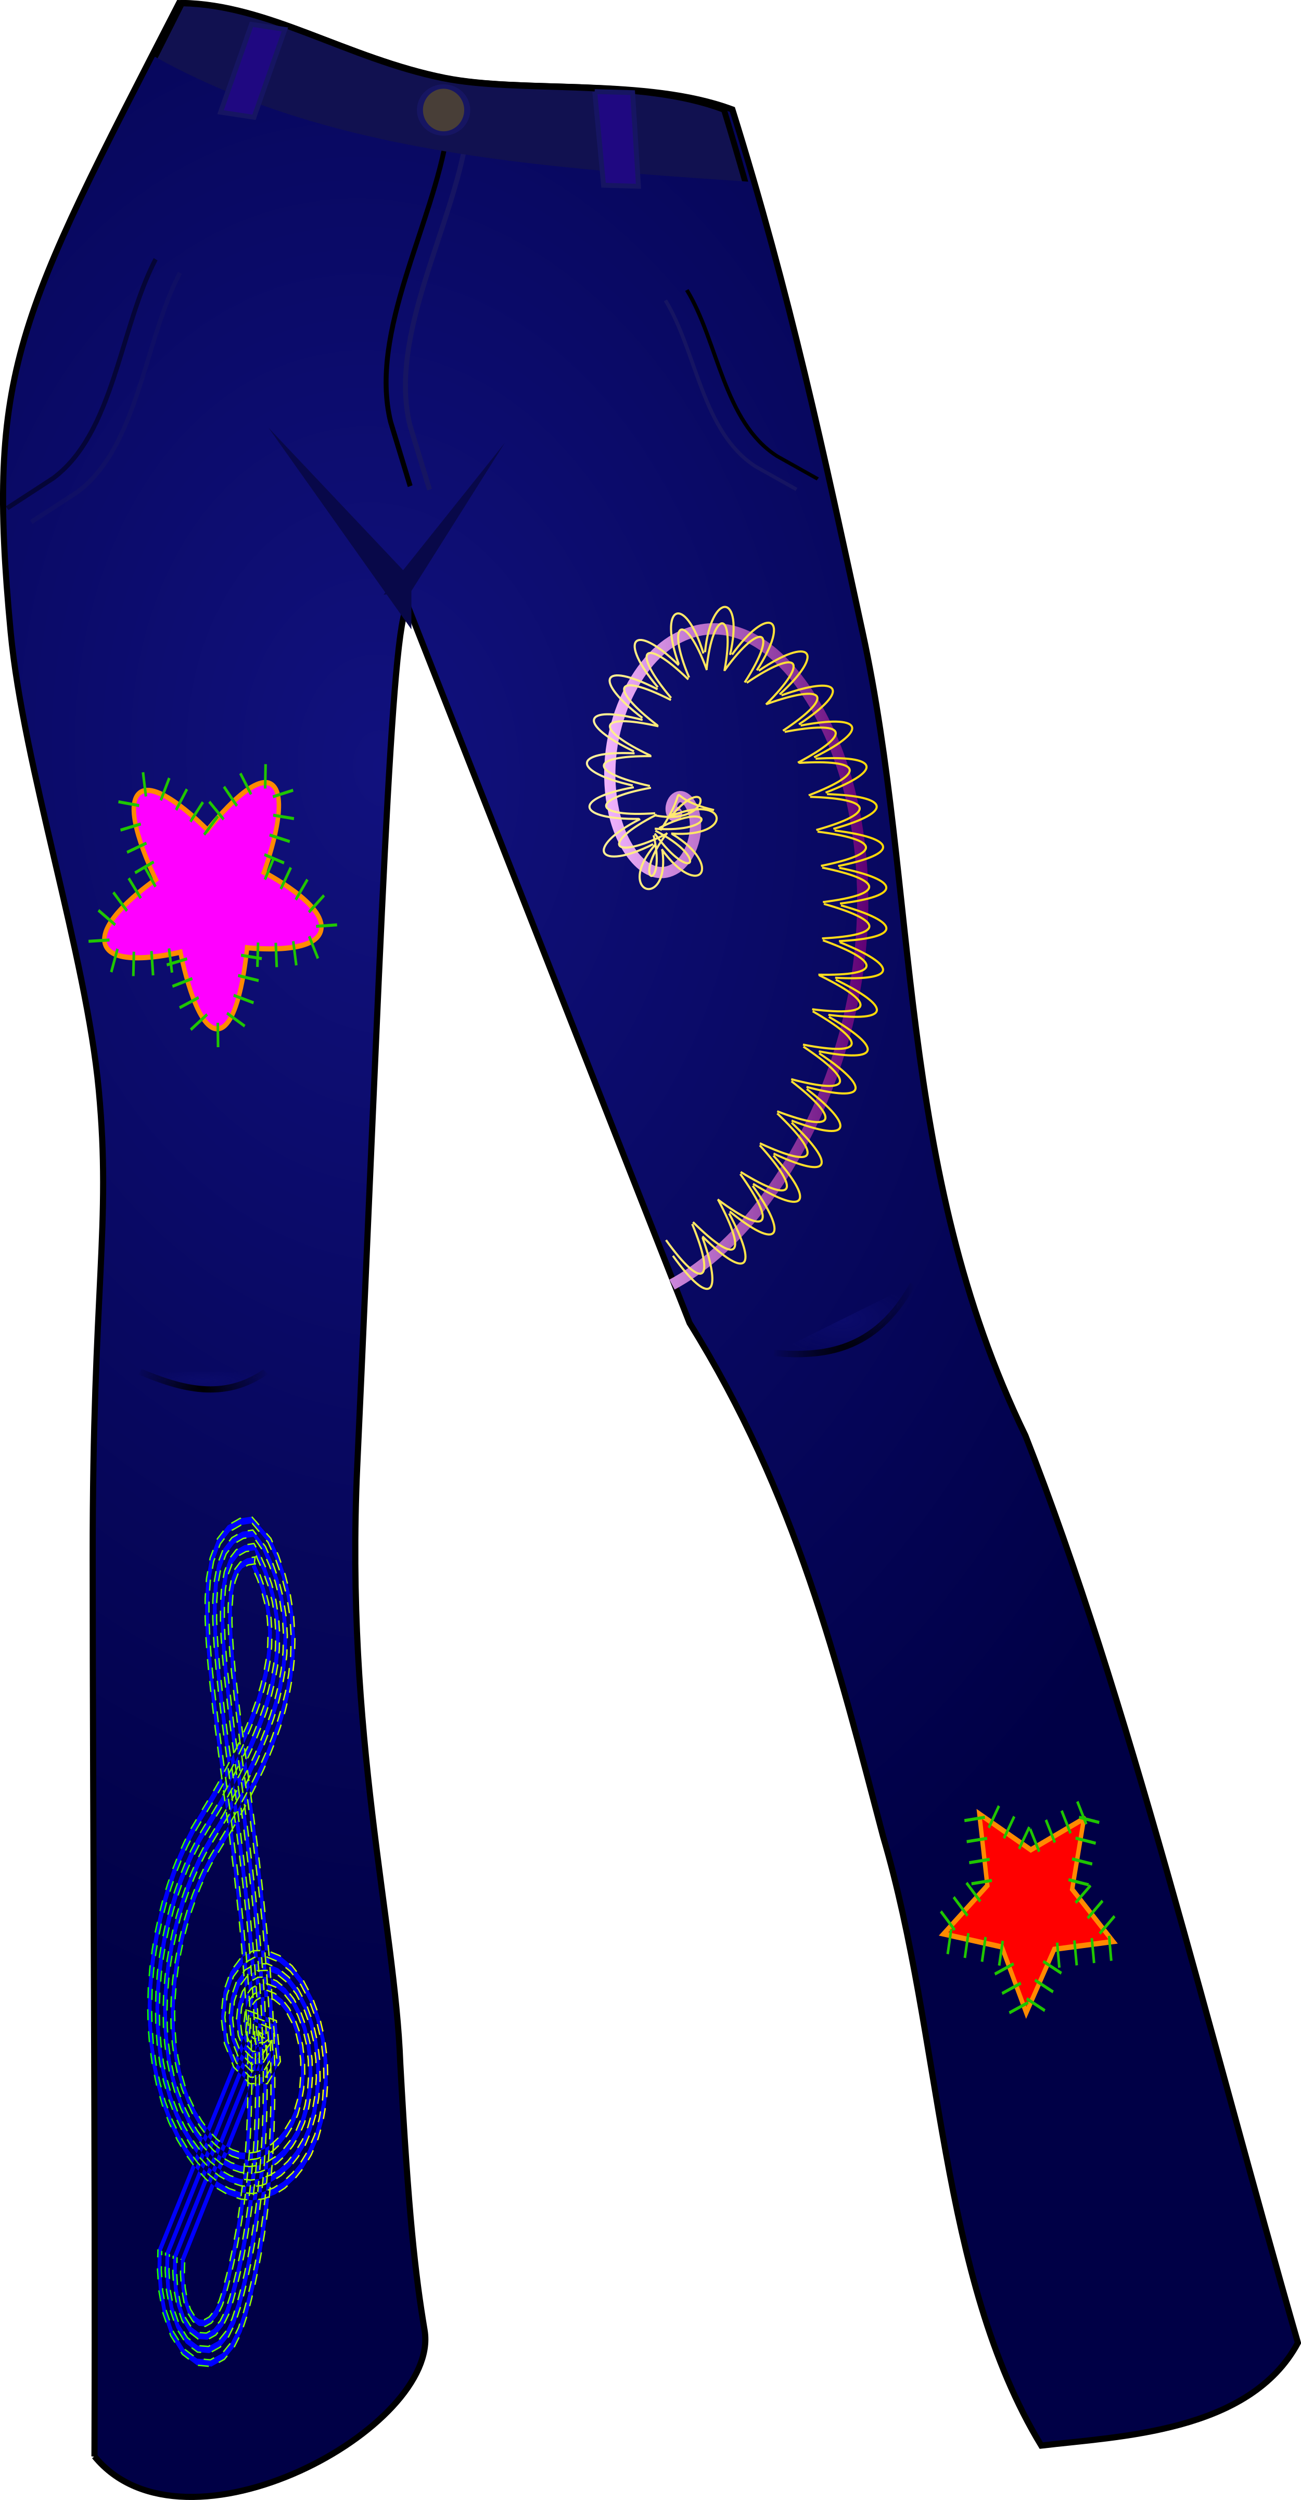 <?xml version="1.0" encoding="UTF-8" standalone="no"?>
<!-- Created with Inkscape (http://www.inkscape.org/) -->
<svg
    xmlns:inkscape="http://www.inkscape.org/namespaces/inkscape"
    xmlns:rdf="http://www.w3.org/1999/02/22-rdf-syntax-ns#"
    xmlns="http://www.w3.org/2000/svg"
    xmlns:sodipodi="http://sodipodi.sourceforge.net/DTD/sodipodi-0.dtd"
    xmlns:cc="http://creativecommons.org/ns#"
    xmlns:xlink="http://www.w3.org/1999/xlink"
    xmlns:dc="http://purl.org/dc/elements/1.1/"
    xmlns:svg="http://www.w3.org/2000/svg"
    xmlns:ns1="http://sozi.baierouge.fr"
    id="svg2"
    sodipodi:docname="wsnaccad_blue_jeans.svg"
    inkscape:export-filename="C:\Documents and Settings\WILS\Desktop\chibi samples\openclipart\blue-jeans.png"
    viewBox="0 0 312.45 600.03"
    sodipodi:version="0.32"
    inkscape:export-xdpi="90"
    version="1.0"
    inkscape:output_extension="org.inkscape.output.svg.inkscape"
    inkscape:export-ydpi="90"
    inkscape:version="0.46"
  >
  <sodipodi:namedview
      id="base"
      bordercolor="#666666"
      inkscape:pageshadow="2"
      guidetolerance="10"
      pagecolor="#ffffff"
      gridtolerance="10000"
      inkscape:window-height="740"
      inkscape:zoom="0.7"
      objecttolerance="10"
      showgrid="false"
      borderopacity="1.0"
      inkscape:current-layer="layer1"
      inkscape:cx="148.72583"
      inkscape:cy="344.47368"
      inkscape:window-y="25"
      inkscape:window-x="0"
      inkscape:window-width="1280"
      inkscape:pageopacity="0.0"
      inkscape:document-units="px"
  />
  <defs
      id="defs4"
    >
    <filter
        id="filter3489"
        height="1.722"
        width="1.349"
        y="-.361"
        x="-.174"
        inkscape:collect="always"
      >
      <feGaussianBlur
          id="feGaussianBlur3491"
          stdDeviation="1.784"
          inkscape:collect="always"
      />
    </filter
    >
    <filter
        id="filter3669"
        height="2.762"
        width="1.375"
        y="-.881"
        x="-.188"
        inkscape:collect="always"
      >
      <feGaussianBlur
          id="feGaussianBlur3671"
          stdDeviation="1.418"
          inkscape:collect="always"
      />
    </filter
    >
    <clipPath
        id="clipPath3818"
        clipPathUnits="userSpaceOnUse"
      >
      <path
          id="path3820"
          sodipodi:nodetypes="ccccc"
          style="stroke:#000000;stroke-width:1px;fill:none"
          d="m547.86 5.219l-0.72 20.715c37.62 22.244 86.67 21.213 137.15 25l0.71-12.858-137.14-32.857z"
      />
    </clipPath
    >
    <filter
        id="filter4019"
        inkscape:collect="always"
      >
      <feGaussianBlur
          id="feGaussianBlur4021"
          stdDeviation="0.718"
          inkscape:collect="always"
      />
    </filter
    >
    <filter
        id="filter4291"
        height="1.1"
        width="1.64"
        y="-.05"
        x="-.32"
        inkscape:collect="always"
      >
      <feGaussianBlur
          id="feGaussianBlur4293"
          stdDeviation="1.437"
          inkscape:collect="always"
      />
    </filter
    >
    <radialGradient
        id="radialGradient2530"
        gradientUnits="userSpaceOnUse"
        cy="170.25"
        cx="590"
        gradientTransform="matrix(2.031 -.279 .323 2.793 -862.64 -89.898)"
        r="110.44"
        inkscape:collect="always"
      >
      <stop
          id="stop3327"
          style="stop-color:rgb(17, 17, 126)"
          offset="0"
      />
      <stop
          id="stop3329"
          style="stop-color:rgb(0, 0, 70)"
          offset="1"
      />
    </radialGradient
    >
    <linearGradient
        id="linearGradient2532"
        y2="593.9"
        gradientUnits="userSpaceOnUse"
        x2="108.85"
        gradientTransform="matrix(.391 .108 -.005 .677 338.49 95.65)"
        y1="593.9"
        x1="-2.333"
        inkscape:collect="always"
      >
      <stop
          id="stop3161"
          style="stop-color:rgb(14, 255, 0)"
          offset="0"
      />
      <stop
          id="stop3163"
          style="stop-color:rgb(250, 255, 0)"
          offset="1"
      />
    </linearGradient
    >
    <radialGradient
        id="radialGradient2535"
        gradientUnits="userSpaceOnUse"
        cy="235.94"
        cx="566.43"
        gradientTransform="matrix(1 0 0 .213 0 185.72)"
        r="9.071"
        inkscape:collect="always"
      >
      <stop
          id="stop4241"
          style="stop-color:rgb(11, 11, 107)"
          offset="0"
      />
      <stop
          id="stop4243"
          style="stop-color:rgb(11, 11, 107);stop-opacity:0"
          offset="1"
      />
    </radialGradient
    >
    <radialGradient
        id="radialGradient2538"
        gradientUnits="userSpaceOnUse"
        cy="235.94"
        cx="566.43"
        gradientTransform="matrix(1,-1.06859e-6,2.07985e-6,3.228,-4.9071e-4,-525.651)"
        r="9.071"
        inkscape:collect="always"
      >
      <stop
          id="stop4233"
          style="stop-color:rgb(0, 0, 0)"
          offset="0"
      />
      <stop
          id="stop4235"
          style="stop-color:rgb(0, 0, 0);stop-opacity:0"
          offset="1"
      />
    </radialGradient
    >
    <radialGradient
        id="radialGradient2540"
        gradientUnits="userSpaceOnUse"
        cy="226.37"
        cx="673.21"
        gradientTransform="matrix(1 0 0 .483 0 117.06)"
        r="12.286"
        inkscape:collect="always"
      >
      <stop
          id="stop4225"
          style="stop-color:rgb(11, 11, 107)"
          offset="0"
      />
      <stop
          id="stop4227"
          style="stop-color:rgb(11, 11, 107);stop-opacity:0"
          offset="1"
      />
    </radialGradient
    >
    <radialGradient
        id="radialGradient2543"
        gradientUnits="userSpaceOnUse"
        cy="226.37"
        cx="673.21"
        gradientTransform="matrix(1 1.8311e-8 -4.6103e-8 2.518 0 -343.56)"
        r="12.286"
        inkscape:collect="always"
      >
      <stop
          id="stop4217"
          style="stop-color:rgb(0, 0, 0)"
          offset="0"
      />
      <stop
          id="stop4219"
          style="stop-color:rgb(0, 0, 0);stop-opacity:0"
          offset="1"
      />
    </radialGradient
    >
    <linearGradient
        id="linearGradient2545"
        y2="266.23"
        gradientUnits="userSpaceOnUse"
        x2="507.7"
        y1="266.23"
        x1="444.24"
        inkscape:collect="always"
      >
      <stop
          id="stop6748"
          style="stop-color:rgb(242, 181, 255)"
          offset="0"
      />
      <stop
          id="stop6750"
          style="stop-color:rgb(95, 0, 116)"
          offset="1"
      />
    </linearGradient
    >
    <linearGradient
        id="linearGradient2547"
        y2="245.94"
        gradientUnits="userSpaceOnUse"
        x2="597.12"
        gradientTransform="translate(-84.853 18.183)"
        y1="245.94"
        x1="524.71"
        inkscape:collect="always"
      >
      <stop
          id="stop6756"
          style="stop-color:rgb(255, 241, 158)"
          offset="0"
      />
      <stop
          id="stop6758"
          style="stop-color:rgb(255, 216, 0)"
          offset="1"
      />
    </linearGradient
    >
  </defs
  >
  <g
      id="layer1"
      inkscape:label="Layer 1"
      inkscape:groupmode="layer"
      transform="translate(-299.15 -36.617)"
    >
    <g
        id="g2499"
      >
      <path
          id="path3226"
          sodipodi:nodetypes="czzscscsccccccscsc"
          style="stroke:#000000;stroke-linecap:round;stroke-width:1.476;fill:url(#radialGradient2530)"
          d="m321.84 626.17c0.25-71.08-0.41-151.02-0.43-215.78-0.03-64.76 4.5-79.65 1.46-112.15s-18.1-77.61-21.16-109.9c-5.95-62.84 1.41-75.1 40.43-150.98 21.34 0.387 40.57 13.3 63.86 17.945 18.81 3.752 48.41-0.122 69.04 7.591 13.99 44.734 21.96 82.484 31.27 125.47 13.42 61.96 7.89 128.54 39.1 192.8 24.77 62.93 44.13 143.56 65.45 217.76-11.61 21.58-42.93 22.42-61.64 24.66-24.67-40.52-23.77-98.06-37.98-146.17-10.82-41.09-20.87-82.17-46.48-123.26l-67.65-172.02c-4.1 2.67-6.64 86.13-12.17 206.5-2.96 64.59 9.11 109.64 10.34 143.17 1.97 36.31 3.61 50.78 5.84 64.12 3.89 23.32-57.63 56.72-79.28 30.24z"
      />
      <path
          id="path9909"
          style="fill-rule:evenodd;stroke:url(#linearGradient2532);stroke-dasharray:2.643, 2.643;stroke-width:.33;fill:#0000ff"
          d="m358.14 524.52l0.54-5.36 6.84 2.43 0.97 9.83s-3.15 5.3-3.15 5.3l-4.23-0.01s-3.8-3.95-3.8-3.95-2.26-5.7-2.26-5.7l-0.8-6.49s0.57-5.87 0.57-5.87l1.69-4.89s2.45-3.28 2.45-3.28l2.98-1.71s3.32-0.09 3.32-0.09l3.11 1.29 2.93 2.42s2.66 3.43 2.66 3.43l2.24 4.26 1.7 4.64 1.23 5.26 0.63 5.06 0.11 5.25s-0.35 4.77-0.35 4.77l-0.81 4.72-1.18 4.13s-1.64 3.87-1.64 3.87l-1.91 3.17-2.03 2.56-2.36 2.21-2.41 1.55-2.7 1.03-2.65 0.36s-2.88-0.29-2.88-0.29-2.88-0.97-2.88-0.97l-2.67-1.54-2.74-2.24s-2.59-2.81-2.59-2.81l-2.28-3.13-2.09-3.52-1.99-4.17-1.61-4.3s-1.37-4.73-1.37-4.73l-0.97-4.68-0.68-4.92s-0.36-4.7-0.36-4.7l-0.09-4.79 0.15-4.52s0.36-4.4 0.36-4.4l0.57-4.43 0.68-4.03 0.88-4.09 0.96-3.77 1.14-3.79 1.25-3.64 1.33-3.34 1.49-3.32 1.62-3.17 1.67-2.82 1.59-2.62 1.61-2.67 1.5-2.6 1.51-2.72s1.47-2.77 1.47-2.77 1.42-2.83 1.42-2.83l1.37-2.9 1.25-2.87 1.22-3.07 1.06-2.99 0.98-3.22 0.8-3.27 0.58-3.22 0.36-3.26 0.09-3.27-0.2-3.26-0.5-3.22-0.87-3.35-1.07-3.02-1.3-2.9 0.98-0.64s-1.81 0.28-1.81 0.28-1.41 0.8-1.41 0.8l-1.07 1.41-0.69 1.86-0.49 2.74-0.24 3.39-0.01 3.69s0.16 3.79 0.16 3.79 0.27 3.91 0.27 3.91l0.37 4.08 0.44 4.05 0.48 4.06 0.51 4.11 0.54 4.18 0.55 4.13 0.55 4.18 0.56 4.18 0.56 4.2 0.55 4.24 0.53 4.18 0.52 4.27 0.49 4.19 0.48 4.29 0.44 4.19 0.43 4.29s0.39 4.35 0.39 4.35 0.34 4.28 0.34 4.28 0.31 4.29 0.31 4.29l0.26 4.29s0.21 4.29 0.21 4.29l0.17 4.29 0.12 4.29 0.06 4.29v4.28l-0.07 4.27-0.12 4.25-0.2 4.24s-0.27 4.21-0.27 4.21-0.34 4.19-0.34 4.19l-0.41 4.15-0.5 4.11-0.57 4.07-0.67 4.06-0.74 3.95-0.82 3.9-0.91 3.82-0.99 3.75s-1.35 4.11-1.35 4.11l-1.82 3.66s-2.32 2.87-2.32 2.87l-3.13 1.73-3.53-0.32-3.44-2.61s-2.8-4.46-2.8-4.46l-1.88-5.44-0.95-5.26-0.35-5.2 0.11-4.84m21.98-51.7l0.28-4.34 5.49 2.04s0.79 8.17 0.79 8.17l-2.69 4.53-3.69-0.02s-3.33-3.46-3.33-3.46-2.03-5.11-2.03-5.11l-0.71-5.82 0.52-5.33 1.54-4.44 2.25-3.02 2.75-1.57s3.04-0.08 3.04-0.08l2.9 1.2 2.74 2.26s2.49 3.2 2.49 3.2l2.1 3.99 1.6 4.38 1.15 4.92 0.59 4.8 0.11 4.94s-0.33 4.57-0.33 4.57l-0.78 4.45-1.12 3.96-1.55 3.66s-1.82 3.02-1.82 3.02l-1.97 2.48-2.25 2.11-2.33 1.49s-2.57 0.99-2.57 0.99-2.56 0.34-2.56 0.34-2.73-0.28-2.73-0.28-2.74-0.92-2.74-0.92l-2.59-1.48-2.6-2.13-2.47-2.68s-2.2-3.03-2.2-3.03-2.02-3.4-2.02-3.4-1.89-3.96-1.89-3.96-1.56-4.13-1.56-4.13l-1.29-4.51-0.94-4.51-0.65-4.7s-0.35-4.56-0.35-4.56l-0.08-4.61s0.14-4.4 0.14-4.4 0.35-4.3 0.35-4.3l0.55-4.29 0.68-3.97 0.85-3.98 0.94-3.72 1.12-3.69 1.22-3.56 1.31-3.3 1.46-3.25s1.58-3.08 1.58-3.08l1.64-2.79 1.6-2.64 1.61-2.66s1.52-2.64 1.52-2.64 1.52-2.73 1.52-2.73l1.48-2.8 1.44-2.85 1.38-2.93 1.28-2.93 1.23-3.1 1.1-3.09 0.99-3.28 0.83-3.38 0.61-3.38 0.38-3.47 0.09-3.51s-0.22-3.53-0.22-3.53l-0.55-3.48-0.91-3.54-1.15-3.23-1.37-3.09 0.17-1.29s-1.95 0.31-1.95 0.31-1.62 0.93-1.62 0.93l-1.28 1.66-0.83 2.25-0.55 3.05-0.25 3.58-0.01 3.82 0.16 3.9 0.28 3.99 0.37 4.11 0.45 4.1 0.48 4.09 0.51 4.13 0.54 4.18 0.55 4.15 0.56 4.18 0.55 4.17 0.56 4.2 0.55 4.22 0.53 4.18 0.52 4.25 0.49 4.18 0.47 4.27 0.45 4.19s0.42 4.26 0.42 4.26l0.38 4.31 0.35 4.25 0.3 4.26s0.26 4.26 0.26 4.26 0.21 4.27 0.21 4.27l0.17 4.26 0.11 4.26 0.06 4.25v4.24l-0.06 4.23-0.13 4.21-0.19 4.2s-0.26 4.17-0.26 4.17-0.34 4.14-0.34 4.14l-0.41 4.1-0.49 4.07-0.57 4.02-0.65 3.99-0.74 3.91-0.81 3.85-0.9 3.77-0.97 3.7-1.28 3.9s-1.71 3.45-1.71 3.45-2.18 2.69-2.18 2.69l-2.85 1.59-3.2-0.29-3.11-2.36-2.54-4.05s-1.71-4.97-1.71-4.97l-0.9-4.93s-0.33-4.91-0.33-4.91l0.1-4.64m21.99-51.83l0.02-3.3 4.15 1.64s0.61 6.51 0.61 6.51-2.24 3.77-2.24 3.77-3.15-0.04-3.15-0.04-2.86-2.96-2.86-2.96-1.79-4.52-1.79-4.52l-0.63-5.16 0.48-4.79 1.38-3.99s2.05-2.75 2.05-2.75l2.51-1.43 2.77-0.08 2.69 1.11 2.56 2.1s2.31 2.98 2.31 2.98 1.95 3.71 1.95 3.71l1.51 4.13 1.07 4.57 0.56 4.55 0.1 4.63s-0.32 4.35-0.32 4.35l-0.73 4.2-1.08 3.78-1.45 3.44-1.74 2.88s-1.9 2.4-1.9 2.4l-2.14 2-2.25 1.45s-2.44 0.93-2.44 0.93l-2.47 0.34s-2.59-0.27-2.59-0.27-2.6-0.87-2.6-0.87l-2.49-1.43-2.48-2.03-2.34-2.53-2.13-2.93s-1.95-3.28-1.95-3.28-1.79-3.76-1.79-3.76l-1.49-3.96-1.23-4.29-0.9-4.34-0.62-4.49s-0.34-4.41-0.34-4.41l-0.08-4.43 0.14-4.29s0.34-4.19 0.34-4.19l0.53-4.14 0.67-3.91 0.83-3.88 0.93-3.67s1.09-3.6 1.09-3.6l1.2-3.48 1.29-3.26s1.42-3.16 1.42-3.16 1.54-3.01 1.54-3.01l1.62-2.76 1.6-2.64 1.61-2.66 1.55-2.67 1.53-2.76 1.49-2.81 1.44-2.88s1.4-2.95 1.4-2.95 1.31-2.99 1.31-2.99 1.24-3.14 1.24-3.14l1.13-3.18 1.02-3.36 0.85-3.47 0.64-3.56 0.4-3.66 0.1-3.76-0.25-3.79-0.59-3.75-0.96-3.73-1.23-3.45-1.45-3.26-0.62-1.94s-2.1 0.33-2.1 0.33l-1.84 1.05-1.47 1.92-0.99 2.65-0.6 3.35s-0.26 3.76-0.26 3.76l-0.01 3.96s0.16 4.01 0.16 4.01 0.29 4.07 0.29 4.07 0.37 4.15 0.37 4.15l0.45 4.13 0.48 4.13 0.52 4.15 0.54 4.18 0.55 4.16 0.56 4.18 0.56 4.18 0.55 4.19 0.55 4.2 0.53 4.19 0.51 4.21 0.49 4.19 0.47 4.24 0.45 4.19s0.42 4.23 0.42 4.23 0.38 4.26 0.38 4.26 0.34 4.24 0.34 4.24l0.3 4.23s0.26 4.23 0.26 4.23 0.21 4.24 0.21 4.24 0.17 4.22 0.17 4.22l0.11 4.23 0.06 4.22v4.2l-0.06 4.19-0.13 4.18-0.19 4.15-0.26 4.12s-0.33 4.1-0.33 4.1l-0.41 4.06-0.49 4.01-0.56 3.97-0.64 3.94-0.73 3.86-0.8 3.79-0.88 3.73-0.97 3.65-1.21 3.69s-1.6 3.25-1.6 3.25-2.03 2.51-2.03 2.51l-2.58 1.43-2.87-0.25-2.78-2.11s-2.27-3.64-2.27-3.64l-1.55-4.49-0.84-4.61s-0.31-4.63-0.31-4.63l0.1-4.42m21.99-51.96l-0.25-2.27 2.81 1.24s0.43 4.84 0.43 4.84l-1.78 3.01s-2.6-0.05-2.6-0.05-2.4-2.47-2.4-2.47l-1.56-3.93-0.53-4.49 0.42-4.25 1.22-3.55s1.86-2.48 1.86-2.48l2.27-1.29 2.5-0.07 2.48 1.02 2.37 1.94 2.14 2.76 1.81 3.43 1.41 3.87 0.99 4.22 0.53 4.31 0.09 4.31-0.31 4.15-0.69 3.94-1.02 3.6-1.37 3.22-1.65 2.74-1.83 2.31-2.03 1.91-2.16 1.39-2.31 0.89s-2.38 0.32-2.38 0.32-2.46-0.25-2.46-0.25-2.46-0.82-2.46-0.82l-2.4-1.38-2.34-1.92-2.22-2.4-2.05-2.82s-1.88-3.17-1.88-3.17l-1.69-3.54s-1.43-3.81-1.43-3.81l-1.17-4.05-0.87-4.18-0.59-4.28s-0.32-4.26-0.32-4.26l-0.08-4.26 0.14-4.16s0.33-4.08 0.33-4.08l0.51-4.01 0.66-3.85 0.81-3.77 0.92-3.62 1.06-3.51 1.17-3.39 1.27-3.22 1.39-3.09 1.5-2.93 1.6-2.72s1.61-2.65 1.61-2.65l1.61-2.66 1.56-2.71 1.54-2.78 1.5-2.83 1.46-2.9 1.41-2.97s1.33-3.06 1.33-3.06l1.26-3.18 1.16-3.27 1.04-3.43 0.88-3.57 0.67-3.72 0.42-3.87 0.1-4-0.26-4.05-0.65-4.02-1-3.91-1.3-3.67s-1.54-3.44-1.54-3.44l-1.41-2.6-2.25 0.36-2.05 1.17-1.68 2.18-1.14 3.05-0.65 3.65s-0.27 3.95-0.27 3.95l-0.01 4.08s0.16 4.13 0.16 4.13 0.29 4.15 0.29 4.15l0.38 4.18 0.45 4.17 0.49 4.17 0.52 4.17 0.54 4.18 0.55 4.18 0.56 4.17 0.56 4.18 0.55 4.19 0.55 4.18 0.52 4.19 0.52 4.19 0.49 4.19 0.47 4.21 0.44 4.19 0.42 4.2s0.38 4.22 0.38 4.22 0.33 4.21 0.33 4.21l0.3 4.2s0.26 4.21 0.26 4.21l0.21 4.2 0.17 4.2 0.11 4.19 0.06 4.18v4.17l-0.06 4.15-0.13 4.14s-0.19 4.11-0.19 4.11-0.26 4.08-0.26 4.08-0.33 4.05-0.33 4.05l-0.4 4.01-0.48 3.97-0.56 3.92-0.63 3.88-0.71 3.81-0.8 3.74-0.87 3.67-0.95 3.6-1.14 3.5-1.5 3.04s-1.88 2.33-1.88 2.33l-2.3 1.28-2.54-0.21-2.45-1.87-2.01-3.22-1.39-4.03-0.78-4.28s-0.29-4.34-0.29-4.34l0.1-4.22m22-52.09l-0.52-1.24 1.46 0.85s0.26 3.18 0.26 3.18l-1.33 2.24-2.06-0.06-1.93-1.98-1.32-3.34-0.45-3.82 0.37-3.7 1.07-3.11 1.66-2.21 2.04-1.16 2.22-0.06 2.27 0.93 2.18 1.79s1.97 2.53 1.97 2.53l1.66 3.15 1.32 3.62 0.91 3.87 0.49 4.05 0.09 4.01s-0.29 3.93-0.29 3.93l-0.65 3.69-0.97 3.42-1.28 3.01s-1.56 2.59-1.56 2.59l-1.77 2.23-1.92 1.81-2.08 1.34-2.18 0.84-2.29 0.31-2.32-0.24s-2.32-0.78-2.32-0.78l-2.31-1.32-2.2-1.82-2.1-2.26-1.98-2.71-1.81-3.05-1.58-3.34-1.37-3.64-1.1-3.83-0.84-4.01-0.56-4.06s-0.31-4.12-0.31-4.12l-0.08-4.08s0.14-4.05 0.14-4.05 0.32-3.97 0.32-3.97l0.49-3.86 0.65-3.8 0.79-3.66 0.91-3.57 1.03-3.42 1.14-3.3 1.26-3.18 1.35-3.01 1.46-2.86 1.57-2.68 1.62-2.66 1.61-2.67 1.59-2.74 1.54-2.79 1.52-2.85 1.47-2.93 1.42-3 1.36-3.12s1.27-3.21 1.27-3.21l1.19-3.37 1.06-3.49 0.91-3.68 0.7-3.88 0.43-4.08 0.11-4.23s-0.28-4.32-0.28-4.32l-0.69-4.29-1.05-4.1-1.38-3.88s-1.61-3.62-1.61-3.62l-2.21-3.25s-2.4 0.38-2.4 0.38l-2.26 1.29s-1.88 2.44-1.88 2.44l-1.29 3.45-0.71 3.95s-0.28 4.14-0.28 4.14l-0.02 4.21s0.18 4.24 0.18 4.24 0.29 4.23 0.29 4.23l0.38 4.21 0.46 4.21 0.49 4.21 0.52 4.19 0.54 4.18 0.56 4.19 0.55 4.18 0.56 4.18 0.55 4.17 0.55 4.17 0.52 4.19 0.52 4.17 0.49 4.19 0.46 4.17 0.45 4.19 0.41 4.18s0.37 4.18 0.37 4.18l0.34 4.18s0.3 4.18 0.3 4.18l0.25 4.18 0.21 4.17s0.17 4.17 0.17 4.17l0.11 4.16 0.05 4.14v4.13l-0.06 4.12-0.12 4.09-0.19 4.07-0.25 4.04s-0.33 4-0.33 4l-0.4 3.97-0.47 3.92-0.55 3.87-0.63 3.82-0.7 3.75-0.79 3.7-0.86 3.62-0.93 3.55-1.08 3.29-1.39 2.84s-1.74 2.15-1.74 2.15l-2.02 1.12-2.2-0.17-2.12-1.62-1.75-2.81-1.23-3.55-0.72-3.97-0.27-4.04 0.1-4.01m22-52.22l-0.78-0.21 0.11 0.45 0.08 1.52-0.87 1.48s-1.52-0.08-1.52-0.08-1.46-1.49-1.46-1.49l-1.09-2.75-0.36-3.16 0.32-3.15 0.92-2.66 1.46-1.95 1.8-1.01 1.94-0.06s2.08 0.84 2.08 0.84l1.99 1.63 1.79 2.3 1.51 2.88 1.23 3.36 0.82 3.53 0.47 3.8 0.08 3.7s-0.28 3.72-0.28 3.72l-0.6 3.42-0.93 3.25-1.19 2.79-1.47 2.45-1.7 2.15-1.81 1.7-2 1.29s-2.05 0.8-2.05 0.8l-2.2 0.29-2.17-0.23s-2.19-0.72-2.19-0.72l-2.21-1.27-2.08-1.71-1.98-2.12s-1.89-2.61-1.89-2.61-1.74-2.94-1.74-2.94l-1.49-3.13s-1.31-3.47-1.31-3.47l-1.03-3.6-0.8-3.84-0.53-3.86s-0.3-3.97-0.3-3.97l-0.07-3.9 0.13-3.93 0.31-3.87 0.48-3.71 0.64-3.74 0.76-3.56 0.89-3.52 1.01-3.33 1.11-3.22 1.24-3.13 1.32-2.94 1.41-2.78 1.56-2.64s1.62-2.67 1.62-2.67l1.61-2.67 1.61-2.78 1.56-2.81s1.52-2.87 1.52-2.87l1.48-2.94 1.44-3.03s1.38-3.18 1.38-3.18l1.29-3.26 1.23-3.45 1.08-3.57 0.93-3.78 0.72-4.04 0.46-4.28 0.11-4.48-0.3-4.59-0.73-4.55-1.1-4.28-1.46-4.11-1.69-3.79s-3-3.91-3-3.91-2.55 0.4-2.55 0.4l-2.48 1.43s-2.08 2.69-2.08 2.69l-1.44 3.84-0.76 4.25s-0.3 4.33-0.3 4.33l-0.01 4.34s0.18 4.35 0.18 4.35l0.3 4.32 0.38 4.24 0.46 4.25 0.5 4.25 0.52 4.21 0.54 4.19 0.56 4.19 0.56 4.18 0.56 4.18 0.54 4.17 0.55 4.16 0.52 4.18 0.51 4.15 0.49 4.19 0.46 4.14 0.45 4.19 0.41 4.15s0.37 4.13 0.37 4.13l0.33 4.16s0.3 4.16 0.3 4.16l0.25 4.15s0.21 4.14 0.21 4.14l0.16 4.14 0.12 4.12 0.05 4.11v4.09l-0.06 4.08-0.12 4.05s-0.19 4.03-0.19 4.03l-0.25 3.99-0.32 3.96-0.4 3.92-0.47 3.88-0.54 3.82-0.62 3.75-0.69 3.71-0.77 3.65-0.85 3.57-0.93 3.5-1 3.08s-1.29 2.63-1.29 2.63l-1.59 1.97-1.74 0.98-1.87-0.14-1.79-1.37s-1.49-2.4-1.49-2.4l-1.06-3.08-0.67-3.64-0.24-3.75 0.09-3.81m22-52.35l-1.04 0.83s-1.24 0.05-1.24 0.05l-0.1-0.15-0.41 0.72-0.98-0.09-0.99-1-0.85-2.16-0.28-2.49 0.28-2.61 0.76-2.21 1.26-1.69 1.56-0.87 1.67-0.05 1.87 0.75 1.8 1.47s1.62 2.08 1.62 2.08l1.37 2.6 1.13 3.11 0.74 3.17 0.44 3.55 0.06 3.39-0.26 3.51-0.56 3.17-0.87 3.07-1.1 2.58-1.39 2.31-1.63 2.06-1.7 1.6-1.92 1.24s-1.92 0.74-1.92 0.74-2.1 0.29-2.1 0.29-2.04-0.22-2.04-0.22l-2.04-0.67-2.13-1.22-1.94-1.6-1.86-1.99-1.82-2.5-1.67-2.83s-1.38-2.92-1.38-2.92l-1.25-3.3-0.97-3.38-0.76-3.67-0.5-3.65s-0.29-3.82-0.29-3.82l-0.07-3.73 0.13-3.81s0.3-3.76 0.3-3.76l0.46-3.57 0.63-3.68 0.73-3.45 0.89-3.47 0.98-3.24s1.08-3.13 1.08-3.13l1.22-3.1 1.29-2.85 1.37-2.7 1.54-2.61 1.63-2.69 1.61-2.66s1.62-2.81 1.62-2.81 1.57-2.83 1.57-2.83l1.53-2.89 1.5-2.97 1.44-3.06 1.42-3.24s1.31-3.29 1.31-3.29l1.25-3.55 1.1-3.64 0.95-3.87 0.76-4.22 0.48-4.48 0.11-4.72s-0.32-4.85-0.32-4.85l-0.78-4.82-1.15-4.47-1.52-4.32s-1.78-3.97-1.78-3.97-3.8-4.57-3.8-4.57l-2.69 0.43-2.69 1.55s-2.28 2.95-2.28 2.95l-1.6 4.24-0.8 4.55-0.32 4.52-0.01 4.47 0.18 4.46s0.31 4.4 0.31 4.4 0.38 4.28 0.38 4.28l0.47 4.28 0.5 4.28 0.52 4.25 0.54 4.18 0.56 4.21 0.56 4.18 0.56 4.17 0.55 4.17 0.54 4.14 0.52 4.18 0.51 4.13 0.49 4.18 0.46 4.12 0.44 4.19s0.41 4.12 0.41 4.12l0.37 4.09 0.33 4.13s0.29 4.13 0.29 4.13 0.26 4.13 0.26 4.13l0.2 4.11 0.16 4.1 0.11 4.09 0.06 4.08v4.06l-0.06 4.03-0.12 4.01-0.19 3.99-0.25 3.95s-0.32 3.91-0.32 3.91l-0.39 3.88-0.46 3.82-0.54 3.78-0.6 3.69-0.69 3.66-0.76 3.59-0.84 3.53-0.91 3.45-0.94 2.88-1.17 2.42-1.45 1.79s-1.47 0.83-1.47 0.83l-1.53-0.11-1.46-1.12-1.23-1.99-0.9-2.61-0.6-3.31s-0.23-3.46-0.23-3.46l0.09-3.6m22.01-52.48l-1.31 1.85s-2.59-0.34-2.59-0.34l-0.27-1.81 0.05-0.05-0.45-0.09-0.51-0.52-0.63-1.57-0.18-1.82 0.22-2.07 0.61-1.77 1.06-1.41 1.33-0.74 1.39-0.04 1.66 0.66 1.61 1.32s1.45 1.85 1.45 1.85l1.22 2.32 1.04 2.85 0.66 2.83 0.4 3.3 0.06 3.08-0.25 3.3-0.51 2.91-0.83 2.89-1 2.36-1.31 2.17s-1.57 1.98-1.57 1.98l-1.57 1.5-1.84 1.18-1.79 0.7s-2.02 0.27-2.02 0.27-1.9-0.2-1.9-0.2l-1.9-0.63-2.03-1.16-1.82-1.5s-1.73-1.85-1.73-1.85-1.74-2.39-1.74-2.39-1.6-2.71-1.6-2.71l-1.29-2.71-1.18-3.15-0.9-3.14-0.73-3.51-0.48-3.43s-0.27-3.68-0.27-3.68l-0.07-3.55 0.13-3.69s0.29-3.65 0.29-3.65l0.44-3.43 0.62-3.62 0.71-3.35 0.88-3.42 0.95-3.15 1.05-3.04 1.21-3.06 1.25-2.78 1.33-2.62 1.52-2.57s1.63-2.7 1.63-2.7l1.61-2.66 1.65-2.85 1.58-2.85 1.54-2.91 1.5-2.99 1.46-3.08 1.44-3.31s1.33-3.33 1.33-3.33l1.28-3.63 1.12-3.71 0.98-3.98 0.79-4.38 0.5-4.69 0.11-4.96s-0.34-5.11-0.34-5.11l-0.82-5.08-1.2-4.66s-1.6-4.55-1.6-4.55-1.85-4.14-1.85-4.14-4.6-5.22-4.6-5.22l-2.84 0.45-2.91 1.67s-2.47 3.2-2.47 3.2-1.75 4.65-1.75 4.65l-0.86 4.85s-0.33 4.71-0.33 4.71l-0.01 4.6 0.18 4.57s0.31 4.48 0.31 4.48 0.39 4.31 0.39 4.31l0.47 4.33 0.5 4.31 0.53 4.27 0.54 4.18 0.56 4.22 0.56 4.18 0.56 4.18 0.55 4.15 0.54 4.13 0.52 4.18 0.51 4.11 0.49 4.18 0.45 4.09 0.45 4.19 0.4 4.09 0.36 4.05s0.33 4.11 0.33 4.11 0.3 4.1 0.3 4.1l0.25 4.09 0.2 4.09s0.16 4.07 0.16 4.07l0.11 4.06 0.06 4.04v4.02l-0.06 3.99-0.12 3.98-0.19 3.94s-0.24 3.91-0.24 3.91-0.32 3.87-0.32 3.87l-0.39 3.82-0.46 3.78-0.53 3.73-0.59 3.63-0.68 3.61-0.75 3.54-0.83 3.47-0.89 3.4-0.87 2.68-1.07 2.22-1.3 1.61s-1.19 0.67-1.19 0.67l-1.21-0.07-1.13-0.86-0.96-1.58-0.74-2.14-0.54-2.99-0.21-3.17 0.09-3.4"
      />
      <g
          id="g3301"
          transform="matrix(4.967 0 0 6.037 -2176.1 55.537)"
        >
        <path
            id="path11677"
            style="stroke:#ff8a00;stroke-linecap:round;stroke-width:.212;fill:#ff0000"
            d="m550.75 69.167l-0.57 2.81 1.98 2.078-2.85 0.309-1.35 2.526-1.18-2.619s-2.82-0.517-2.82-0.517l2.12-1.927-0.39-2.846 2.49 1.428 2.57-1.242"
        />
        <path
            id="path9468"
            style="fill-rule:evenodd;stroke:#1fc600;stroke-dasharray:0.999, 0.999;stroke-width:.125;fill:#008000"
            d="m551.15 70.974s-1.47-0.308-1.47-0.308m1.39 1.158l-1.09 1.039m2.25 0.184l-1.08 1.039m0.09 0.826l-0.17-1.496m-1.51 1.678l-0.16-1.497m-0.14 2.462s-1.33-0.715-1.33-0.715m-0.79 1.546s1.37-0.616 1.37-0.616m-2.07-0.925s1.37-0.616 1.37-0.616m-1.99 0.126l0.26-1.481m-1.92 1.178l0.26-1.482m0.03-0.785l1.01 1.116m-0.15-1.646l1.49-0.2m-1.72-1.474l1.49-0.2m0.07-1.221l-0.74 1.306m2.21-0.466l-0.75 1.306m1.55-1.591l0.65 1.357m1.93-1.255s-1.47-0.308-1.47-0.308m1.3 1.135s-1.47-0.309-1.47-0.309m1.13 1.962s-1.47-0.309-1.47-0.309m2.14 0.943l-1.08 1.039m1.5 1.348l-0.16-1.497m-1.51 1.678l-0.17-1.497m-0.57 1.81s-1.33-0.715-1.33-0.715m0.53 2.201l-1.32-0.715m-0.75 0.033s1.37-0.617 1.37-0.617m-1.51-0.492l0.26-1.481m-1.92 1.177l0.26-1.481m-1.42-0.37l1.01 1.116m0.23-2.25l1.01 1.116m-0.88-1.916s1.48-0.2 1.48-0.2m-1.71-1.474s1.48-0.2 1.48-0.2m0.93 0.036l-0.75 1.306m1.52-0.806l0.66 1.358m0.86-2.089l0.65 1.358m0.11-1.723l0.65 1.358m0.07 1.128s-1.47-0.308-1.47-0.308m1.39 1.158l-1.09 1.039m2.25 0.184l-1.08 1.039m0.09 0.826l-0.17-1.496m-1.51 1.678l-0.16-1.497m-0.14 2.462s-1.33-0.715-1.33-0.715m-0.79 1.546s1.37-0.616 1.37-0.616m-2.07-0.925s1.37-0.616 1.37-0.616m-1.99 0.126l0.26-1.481m-1.92 1.178l0.26-1.482m0.03-0.785l1.01 1.116m-0.15-1.646l1.49-0.2m-1.72-1.474l1.49-0.2m0.07-1.221l-0.74 1.306m2.21-0.466l-0.75 1.306m1.55-1.591l0.65 1.357"
        />
      </g
      >
      <g
          id="g3305"
          transform="matrix(5.05 0 0 5.87 -2524.1 -214.51)"
        >
        <path
            id="path11679"
            style="stroke:#ff8a00;stroke-linecap:round;stroke-width:.212;fill:#ff00ff"
            d="m569.42 84.847c-1.08 0.061-1.78-3.135-1.78-3.135s-3.19 0.692-3.58-0.315c-0.4-1.007 2.41-2.657 2.41-2.657s-1.65-2.826-0.81-3.51c0.83-0.684 3.27 1.493 3.27 1.493s2.17-2.439 3.07-1.854c0.91 0.584-0.39 3.579-0.39 3.579s2.99 1.319 2.72 2.364-3.52 0.719-3.52 0.719-0.32 3.255-1.39 3.316"
        />
        <path
            id="path5437"
            style="fill-rule:evenodd;stroke:#1fc600;stroke-dasharray:0.999, 0.999;stroke-width:.125;fill:#008000"
            d="m567.6 83.985l1.36-0.624m-1.97-1.126s1.46-0.378 1.46-0.378m-2.11 0.805l-0.12-1.502m-1.87 1.37l0.45-1.432m-1.06-1.097l1.21 0.904m0.23-2.213l0.87 1.232m-0.57-1.455s1.34-0.674 1.34-0.674m-2.03-1.072l1.46-0.381m-0.39-1.984l0.21 1.491m1.88-0.801l-0.78 1.284m2.25-0.178l-0.98 1.138m1.27-2.344l0.93 1.186m1.05-2.108l-0.03 1.505m1.38 0.723s-1.49-0.214-1.49-0.214m1.02 2.026s-1.42-0.517-1.42-0.517m1.74 0.705l-0.72 1.321m2.3-0.184l-1.08 1.034m0.79 1.545l-0.63-1.37m-1.33 1.727l-0.07-1.504m-0.64 1.155l-1.49-0.21m1.1 2.016s-1.43-0.464-1.43-0.464m-0.26 2.279l-0.02-1.505m-1.28 0.79l1.17-0.936m-2.04-0.837l1.42-0.48m-1.44-0.082l-0.22-1.489m-1.62 1.633l0.04-1.505m-2.17 0.082l1.5-0.082m-0.32-1.92l0.98 1.145m0.49-2.218l0.81 1.27m-1.63-1.834l1.39-0.568m-1.8-1.499l1.48 0.234m0.94-1.204l-0.61 1.374m2.21-0.389l-0.9 1.204m1.2-1.221l1.04 1.094m0.44-2.255l0.77 1.296m1.74-0.606l-1.44 0.401m1.28 1.699l-1.45-0.407m0.7 1.06l-0.65 1.353m2.24-0.454l-0.84 1.248m2.25 0.606s-1.49 0.089-1.49 0.089m-0.45 1.567l-0.22-1.491m-1.63 1.556l0.05-1.504m0.01 2.063s-1.47-0.314-1.47-0.314m0.81 2.175l-1.27-0.797m0 1.658l-0.02-1.505m-1.81-0.109l1.36-0.624m-1.97-1.126s1.46-0.378 1.46-0.378m-2.11 0.805l-0.12-1.502m-1.87 1.37l0.45-1.432m-1.06-1.097l1.21 0.904m0.23-2.213l0.87 1.232m-0.57-1.455s1.34-0.674 1.34-0.674m-2.03-1.072l1.46-0.381m-0.39-1.984l0.21 1.491m1.88-0.801l-0.78 1.284m2.25-0.178l-0.98 1.138m1.27-2.344l0.93 1.186m1.05-2.108l-0.03 1.505m1.38 0.723s-1.49-0.214-1.49-0.214m1.02 2.026s-1.42-0.517-1.42-0.517m1.74 0.705l-0.72 1.321m2.3-0.184l-1.08 1.034m0.79 1.545l-0.63-1.37m-1.33 1.727l-0.07-1.504m-0.64 1.155l-1.49-0.21m1.1 2.016s-1.43-0.464-1.43-0.464"
        />
      </g
      >
      <path
          id="path3317"
          d="m557.86 234.51c5.71 2.8 11.43 4.7 17.14 0"
          sodipodi:nodetypes="cc"
          style="fill-rule:evenodd;filter:url(#filter3669);stroke:url(#radialGradient2538);stroke-width:1px;fill:url(#radialGradient2535)"
          transform="matrix(1.76 0 0 1.489 -649.05 16.662)"
      />
      <path
          id="path3323"
          sodipodi:nodetypes="cccc"
          style="fill-rule:evenodd;fill:#080849"
          d="m397.99 178.39l-6.73 0.97 29.12-36.45-22.39 35.48z"
      />
      <g
          id="g4341"
          transform="matrix(-1.161 -.207 -.242 1.233 1119.1 142.18)"
        >
        <path
            id="path4247"
            sodipodi:nodetypes="ccc"
            style="filter:url(#filter4291);stroke:#000000;stroke-width:1px;fill:none"
            d="m605 41.648c-0.78 18.02 7.92 40.194 0 56.428l-6.43 11.434"
        />
        <path
            id="path4249"
            sodipodi:nodetypes="ccc"
            style="stroke:#161562;stroke-width:1px;fill:none"
            d="m601 41.648c-0.78 18.02 7.92 40.194 0 56.428l-6.43 11.434"
        />
      </g
      >
      <path
          id="path3321"
          d="m599.86 111.08v7.85l-24.29-31.425 24.29 23.575z"
          sodipodi:nodetypes="cccc"
          style="filter:url(#filter4019);fill-rule:evenodd;fill:#080849"
          transform="matrix(1.414 0 0 1.541 -450.25 4.396)"
      />
      <g
          id="g4353"
          style="opacity:.463"
          transform="matrix(1.26 .7 -.642 1.373 -315.13 -376.93)"
        >
        <path
            id="path4347"
            sodipodi:nodetypes="ccc"
            style="filter:url(#filter4291);stroke:#000000;stroke-width:1px;fill:none"
            transform="matrix(.758 0 0 .678 92.1 37.518)"
            d="m605 41.648c-0.78 18.02 7.92 40.194 0 56.428l-6.43 11.434"
        />
        <path
            id="path4349"
            sodipodi:nodetypes="ccc"
            style="stroke:#161562;stroke-width:.717px;fill:none"
            d="m555.33 65.773c-0.59 12.225 6 27.269 0 38.287l-4.88 7.75"
        />
      </g
      >
      <g
          id="g4357"
          transform="matrix(-1.109 .531 .566 1.042 1037.6 -254.71)"
        >
        <path
            id="path4359"
            style="filter:url(#filter4291);stroke:#000000;stroke-width:1px;fill:none"
            sodipodi:nodetypes="ccc"
            transform="matrix(.758 0 0 .678 92.1 37.518)"
            d="m605 41.648c-0.78 18.02 7.92 40.194 0 56.428l-6.43 11.434"
        />
        <path
            id="path4361"
            sodipodi:nodetypes="ccc"
            style="stroke:#161562;stroke-width:.717px;fill:none"
            d="m555.33 65.773c-0.59 12.225 6 27.269 0 38.287l-4.88 7.75"
        />
      </g
      >
      <path
          id="path3814"
          style="stroke:#000000;stroke-linecap:round;fill:#111150"
          d="m551.54 392.32c0.18-46.12-7.36-86.87-7.38-128.89-0.01-42.02 3.19-51.68 1.04-72.77-2.15-21.08-12.8-50.36-14.96-71.31-4.21-40.769 1-48.724 28.59-97.964 15.08 0.254 28.68 8.633 45.15 11.647 13.3 2.434 34.22-0.079 48.81 4.925 9.89 29.029 15.53 53.518 22.11 81.412 9.49 40.2 5.57 83.4 27.64 125.1 17.52 40.83 31.2 93.15 46.28 141.3-8.21 14-23.28 10.84-36.51 12.29-17.45-26.29-23.88-59.92-33.93-91.14-7.64-26.66-14.75-53.31-32.86-79.97l-47.83-111.62c-2.9 1.74-4.69 55.88-8.6 133.99-2.1 41.91 6.44 71.14 7.31 92.89 1.39 23.56-2.73 34.77 0.59 43 3.79 9.41-29.96 23.28-45.45 7.11z"
          clip-path="url(#clipPath3818)"
          sodipodi:nodetypes="czzscscsccccccscsc"
          transform="matrix(1.385 0 0 1.542 -431.11 4.376)"
      />
      <path
          id="path4375"
          sodipodi:rx="3.9285715"
          sodipodi:ry="5.3571429"
          style="stroke:#161562;stroke-linecap:round;fill:#483e37"
          sodipodi:type="arc"
          d="m383.57 234.15a3.929 5.357 0 1 1 -7.86 0 3.929 5.357 0 1 1 7.86 0z"
          transform="matrix(1.444 0 0 1.051 -142.52 -183.07)"
          sodipodi:cy="234.1479"
          sodipodi:cx="379.64285"
      />
      <rect
          id="rect4377"
          style="stroke:#161562;stroke-linecap:round;stroke-width:1.179;fill:#1f0881"
          transform="matrix(.989 .15 -.332 .943 0 0)"
          height="22.363"
          width="8.12"
          y="-12.154"
          x="359.46"
      />
      <path
          id="rect4379"
          sodipodi:nodetypes="ccccc"
          style="stroke:#161562;stroke-linecap:round;stroke-width:1.169;fill:#1f0881"
          d="m441.98 58.603l9.1 0.252 1.41 22.473-8.39-0.251-2.12-22.474z"
      />
      <g
          id="g6815"
          transform="translate(0)"
        >
        <path
            id="path3315"
            sodipodi:nodetypes="cc"
            style="fill-rule:evenodd;filter:url(#filter3489);stroke:url(#radialGradient2543);stroke-width:1px;fill:url(#radialGradient2540)"
            transform="matrix(1.414 0 0 1.541 -450.25 4.396)"
            d="m661.43 231.65c8.26 0.58 17.13-0.06 23.57-10.72"
        />
        <path
            id="path5302"
            sodipodi:nodetypes="ccsssssssssssssc"
            style="stroke:url(#linearGradient2545);stroke-width:2.7;fill:none"
            d="m461.45 231.67v0.01c0 0.01-0.01 0-0.01-0.01-0.02-0.02 0-0.06 0.01-0.08 0.05-0.07 0.13 0.01 0.16 0.08 0.1 0.25-0.03 0.55-0.16 0.68-0.37 0.35-0.81-0.14-0.98-0.68-0.44-1.36 0.22-2.89 0.98-3.46 1.75-1.33 3.64 0.88 4.32 3.46 1.46 5.53-1.19 11.33-4.32 13.31-6.3 4.01-12.74-3.9-14.84-13.31-4.03-18.01 4.55-36.05 14.84-41.67 18.84-10.3 37.37 13.27 42.89 41.67 9.45 48.6-15.95 98.36-43.8 113.26"
        />
        <path
            id="path1052"
            style="stroke:url(#linearGradient2547);stroke-width:.507;fill:none"
            d="m456.25 232.27c14.51 3.02 13.81-11.52 3.96 0.38m0.11-0.2c13.72-5.63 15.43 5.38 0.02 4.22m0.21 0.1c12.69 7.66 6.55 16.19-2.49 3.66m0.15 0.16c2.02 14.69-11.79 10.54-1.74-1.2m-0.47-0.16c-13.26 6.65-16.88 0.95-3.1-6.04m-0.25-0.03c-14.83 0.18-16.48-4.83-1.28-7.6m-0.26-0.42c-14.48-3.21-14.99-8.42 0.45-7.72m-0.16-0.47c-13.4-6.36-12.88-11.44 2.08-7.54m-0.06-0.49c-11.78-9.01-10.12-13.87 3.66-6.87m0.05-0.5c-9.59-11.32-6.03-16.06 5.04-5.28m-0.02-0.27c-5.06-13.93 1.39-17.32 5.94-2.55m0.38-0.31c1.48-14.76 9.48-14.4 6 0.66m0.49-0.08c8.68-12.02 14.35-9.19 5.95 3.78m0.48 0.09c12.26-8.34 16.41-4.74 5 5.69m0.45 0.22c13.97-4.99 17.04-1.58 4.18 6.98m0.41 0.28c14.56-2.79 17.1 0.79 3.23 7.61m0.37 0.34c14.81-0.88 16.83 2.59 2.4 8.14m0.34 0.37c14.82 0.45 16.4 4.16 1.52 8.34m0.31 0.39c14.71 1.84 15.99 5.5 0.84 8.53m0.27 0.42c14.53 2.95 15.51 6.69 0.17 8.58m0.24 0.44c14.28 4.02 14.95 7.8-0.49 8.58m0.22 0.26c13.76 5.54 14.29 9.37-1.14 8.53m0.16 0.47c13.34 6.48 13.56 10.32-1.78 8.43m0.13 0.48c12.86 7.38 12.75 11.2-2.43 8.27m0.1 0.48c12.33 8.24 11.88 12.02-3.06 8.06m0.07 0.5c11.74 9.06 10.81 13.09-3.64 7.59m0.01 0.5c10.74 10.23 9.67 13.94-4.34 7.41m-0.03 0.49c9.96 10.99 8.26 14.88-4.9 6.77m-0.08 0.49c8.62 12.07 6.47 15.9-5.52 6.15m-0.15 0.48c6.98 13.08 4.58 16.37-6.41 5.5m0.03 0.28c4.95 13.98 1.91 16.92-7.11 4.38m9.88-106.98c-14.01-3.24-4.37-8.01-12.89 4.88m-0.29-0.56c13.14-6.87 14.34 1.32-1.07 0.15m0.15 0.48c13.2 6.76 8.9 13.21-0.14 0.68m-0.27 0.42c3.34 14.44-6.17 11.68 3.25-0.57m-0.12 0.21c-13.25 6.65-16.17 2.39-2.39-4.6m-0.37-0.33c-14.79 1.06-16.22-3.36-1.01-6.12m-0.27-0.42c-14.48-3.21-15.07-7.3 0.38-7.16m-0.22-0.12c-13.4-6.36-13.18-10.42 1.9-7.05m-0.18-0.17c-11.78-9.01-10.59-13.13 3.19-6.13m0.04-0.5c-9.59-11.31-6.94-15.22 4.13-4.44m0.19-0.46c-5.79-13.65-0.99-16.31 4.27-1.78m-0.08-0.21c1.47-14.76 7.12-14.76 4.29 0.43m0.09-0.22c8.68-12.02 13.19-10.01 4.78 2.96m0.49 0.09c12.26-8.34 15.56-5.71 4.62 5.21m0.19-0.13c13.97-4.98 16.76-2.14 3.89 6.42m0.41 0.28c14.57-2.79 16.82 0.14 3.17 7.39m0.28 0.05c14.8-0.88 16.74 2.24 2.32 7.79m0.34 0.36c14.82 0.45 16.36 3.78 1.48 7.96m0.3 0.39c14.72 1.83 15.99 5.19 0.83 8.22m0.28 0.41c14.53 2.96 15.52 6.38 0.18 8.28m0.24 0.43c14.28 4.03 14.98 7.51-0.45 8.29m0.21 0.45c13.94 5.05 14.36 8.56-1.09 8.25m0.21 0.14c13.34 6.48 13.64 10.05-1.7 8.16m0.13 0.48c12.86 7.38 12.85 10.94-2.33 8m0.1 0.49c12.33 8.24 12 11.77-2.94 7.81m0.06 0.49c11.75 9.06 11.03 12.72-3.42 7.22m0.01 0.5c10.74 10.23 9.84 13.7-4.17 7.17m-0.02 0.49c9.96 10.99 8.56 14.51-4.59 6.4m-0.09 0.49c8.62 12.07 6.98 15.3-5.44 6.1m0.17 0.17c6.98 13.08 4.9 16.14-6.09 5.27m-0.19 0.46c5.68 13.7 2.73 16.41-6.29 3.86"
        />
      </g
      >
    </g
    >
  </g
  >
</svg
>

